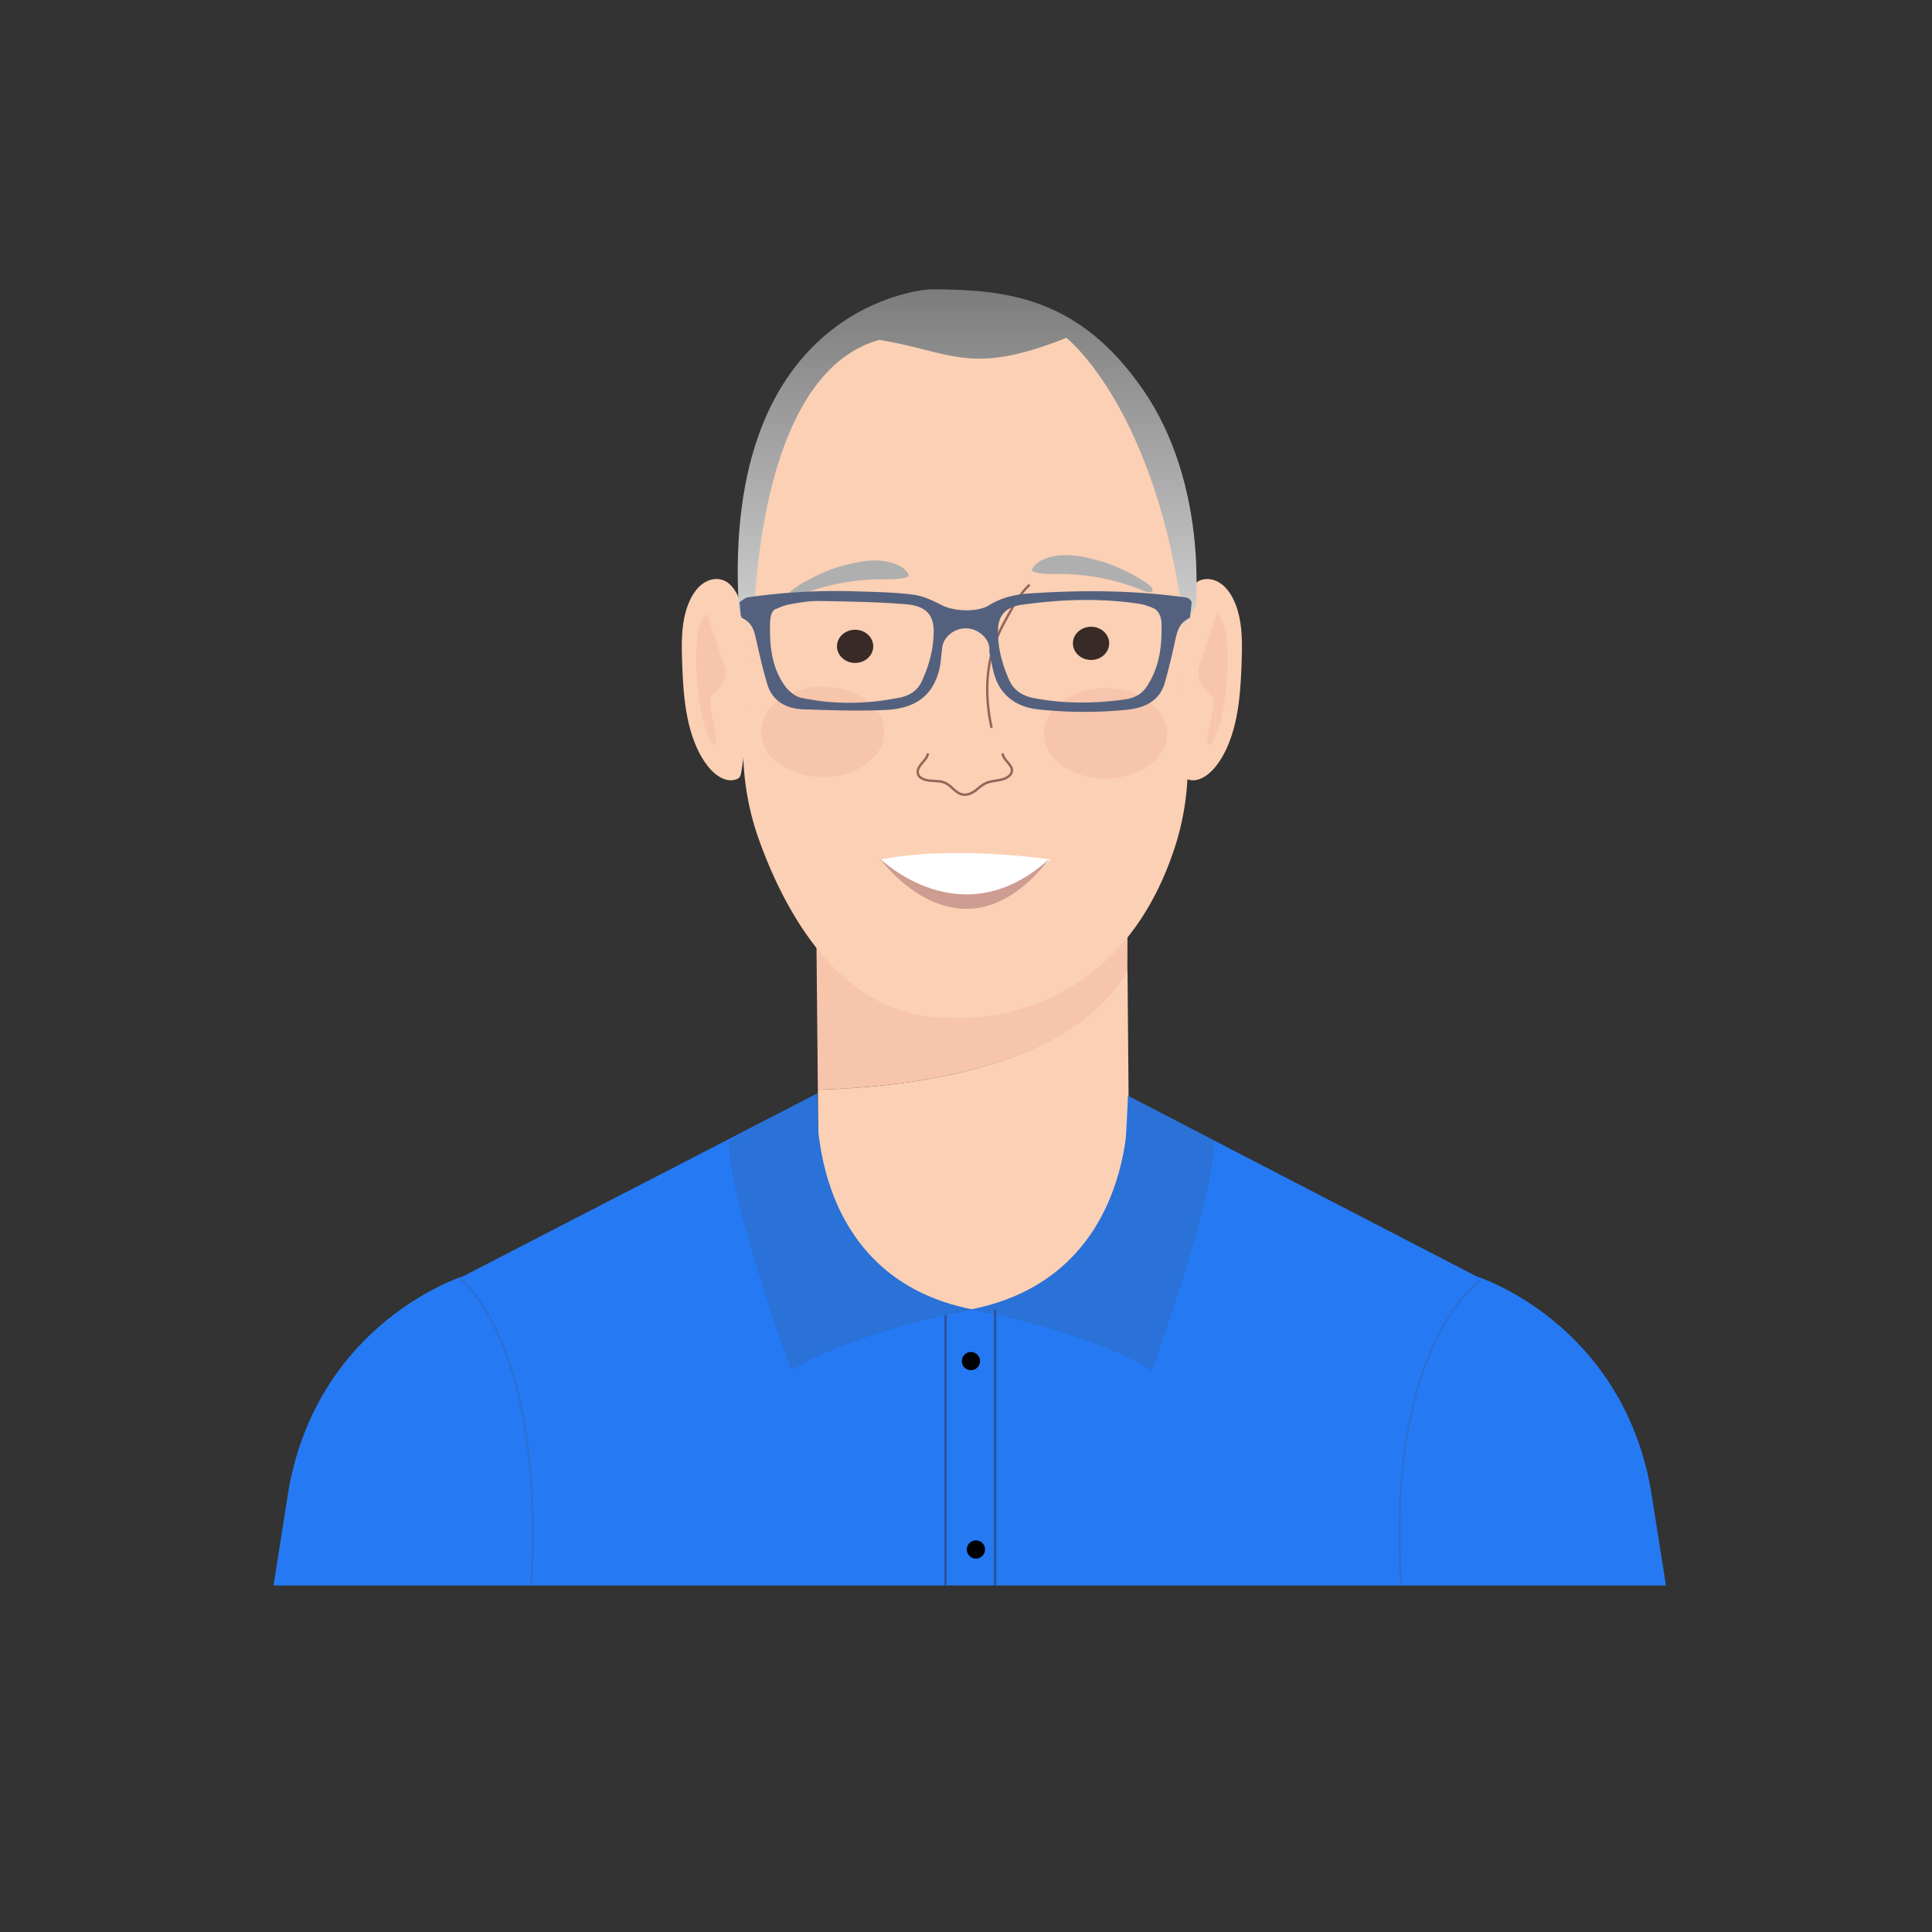 <svg xmlns="http://www.w3.org/2000/svg" xmlns:xlink="http://www.w3.org/1999/xlink" width="1600" height="1600" viewBox="0 0 1600 1600"><rect x="0" y="0" width="1600" height="1600" fill="#333333" stroke="none"/><defs><style>.cls-1{fill:#f7c4ac;}.cls-2{fill:#fbd0b4;}.cls-3{fill:#fff;}.cls-4{fill:#382b27;}.cls-10,.cls-13,.cls-5{fill:none;stroke-miterlimit:10;stroke-width:2px;}.cls-5{stroke:#96655a;}.cls-6{fill:#ce9c91;}.cls-7{fill:#afafaf;}.cls-8{fill:#257af4;}.cls-9{fill:#2a71d8;}.cls-10{stroke:#2b539b;}.cls-11{fill:url(#linear-gradient);}.cls-12{fill:#53617e;}.cls-13{stroke:#2a71d8;}</style><linearGradient id="linear-gradient" x1="800.95" y1="517.54" x2="800.95" y2="239.61" gradientUnits="userSpaceOnUse"><stop offset="0" stop-color="#d0d0d0"/><stop offset="1" stop-color="#7c7c7c"/></linearGradient></defs><g id="Layer_12" data-name="Layer 12"><path class="cls-1" d="M818.79,650.08l-143.73,17,2.25,235.44c153.21-4.93,229.25-49.62,256.33-98.28l.51-139.87Z"/><path class="cls-2" d="M677.31,902.53l1.83,188.84,257.08,2.27-2.46-290.09C906.5,852.21,831.56,897.6,677.31,902.53Z"/><path class="cls-2" d="M615.51,450.65V620.36a222.06,222.06,0,0,0,12.79,74.36c20,56.27,65.93,147,154,148.11,2.13,0,4.26.13,6.39.23,21.28,1,138.09-.12,184.25-141.36a220.06,220.06,0,0,0,10.72-68.27V456.93c0-60.58-24.55-118.9-68.94-160.34a178.1,178.1,0,0,0-26.54-20.71l-3.18-2c-102.14-62.57-235.79-4.38-260.38,112.5C619.43,410.84,615.51,434.68,615.51,450.65Z"/><path class="cls-2" d="M990.24,482.71c7.46-5.58,17.28-3.47,24.11,3.38s10.91,17.68,12.73,28.8,1.58,22.62,1.17,34c-.57,15.67-1.46,31.46-4.63,46.57s-8.77,29.67-17.55,40.16c-6.25,7.47-14.94,12.83-23,9.65a5.21,5.21,0,0,1-2.34-1.62,9.92,9.92,0,0,1-1.42-4.18c-4.58-25.65-3.55-52.38-4-78.73-.25-14-.94-28.15.69-42S981.11,489.54,990.24,482.71Z"/><path class="cls-1" d="M1007.71,508.56s10.62,3,8.62,48.51-15.71,68-16.3,57.1,9.11-33.77,2.84-39.24-11-10.43-10.6-20.8Z"/><path class="cls-2" d="M602.93,482.71c-7.45-5.58-17.27-3.47-24.1,3.38s-10.92,17.68-12.73,28.8-1.58,22.62-1.17,34c.56,15.67,1.46,31.46,4.63,46.57s8.77,29.67,17.55,40.16c6.25,7.47,14.94,12.83,23,9.65a5.18,5.18,0,0,0,2.35-1.62,9.92,9.92,0,0,0,1.42-4.18c4.57-25.65,3.55-52.38,4-78.73.26-14,1-28.15-.68-42S612.07,489.54,602.93,482.71Z"/><path class="cls-1" d="M585.46,508.56s-10.62,3-8.62,48.51,15.72,68,16.31,57.1-9.11-33.77-2.84-39.24,11-10.43,10.6-20.8Z"/><path class="cls-3" d="M870.18,711.8s-79.51-12.07-140.84,0C729.34,711.8,797,778.81,870.18,711.8Z"/><ellipse class="cls-4" cx="903.56" cy="532.79" rx="15.02" ry="13.75"/><ellipse class="cls-4" cx="708.16" cy="535.26" rx="15.02" ry="13.75"/><path class="cls-5" d="M852.63,484.23c-7.74,7.31-12.76,16.36-17.68,25.26-2.89,5.24-5.78,10.48-8.18,15.89-10.86,24.5-11.22,51.68-5.59,77.42"/><path class="cls-5" d="M768.48,623.92c-.41,3.24-3.09,5.88-5.31,8.54s-4.12,6-2.76,9.08c1.45,3.24,6,4.64,10,5s8.35.11,12,1.65c5.93,2.5,9.07,9.26,15.64,9.92,3.71.37,7.24-1.46,10-3.57s5.3-4.61,8.63-6.06c3.81-1.67,8.28-1.79,12.41-2.75s8.44-3.34,8.91-7c.72-5.47-7.42-9.3-7.62-14.8"/><ellipse class="cls-1" cx="915.51" cy="607.36" rx="51.03" ry="37.39"/><ellipse class="cls-1" cx="681.33" cy="606.13" rx="51.03" ry="37.39"/><path class="cls-6" d="M869.45,710.91c-73.17,67-140.85,0-140.85,0S796,804.84,869.45,710.91Z"/><path class="cls-7" d="M693.69,469.76c10.49-3,21.36-5.85,32.31-5.56s23.15,4,26.64,12c1.19,2.73-11.85,3.71-18.26,3.58a185.29,185.29,0,0,0-74.74,14.13c-2.33,1-6,1.64-6.71-.28a2.41,2.41,0,0,1,0-1.38C654.24,487.19,680.81,473.45,693.69,469.76Z"/><path class="cls-7" d="M913.58,465.32c-10.48-3-21.35-5.84-32.31-5.55s-23.15,4-26.64,12c-1.18,2.72,11.85,3.7,18.27,3.57a185.3,185.3,0,0,1,74.74,14.14c2.32,1,6,1.63,6.71-.29a2.29,2.29,0,0,0,0-1.37C953,482.76,926.46,469,913.58,465.32Z"/><path class="cls-8" d="M1366.87,1231.94c-25.73-138.15-144.28-175-144.28-175L934.2,907.59l-8.91,170.88-243.16,12.12-5.4-185L383.59,1056.92s-118.55,36.87-144.28,175l-12.8,81.1H1379.67Z"/><path class="cls-9" d="M803.09,1084.56S898,1100.85,954,1135.08c0,0,53.94-148,51.38-190.63L934.2,907.59S944.74,1057.46,803.09,1084.56Z"/><line class="cls-10" x1="824.12" y1="1084.56" x2="824.12" y2="1313.04"/><line class="cls-10" x1="783.02" y1="1084.56" x2="783.02" y2="1313.04"/><path class="cls-9" d="M806.2,1084.56s-94.89,16.29-150.91,50.52c0,0-53.94-148-51.38-190.63l72.82-38.82S664.55,1057.46,806.2,1084.56Z"/><circle cx="804.08" cy="1127.2" r="7.55"/><circle cx="808.22" cy="1283.22" r="7.55"/><path class="cls-11" d="M624.54,515.87s0-205.94,103.77-234.41c60.66,10.05,75,30.14,154.85-1.67,0,0,75,58.6,97.38,237.75l9.58-15.9S1000.49,401.18,947,323.32s-114.14-83.71-177.19-83.71c0,0-173.57,9.2-157.83,265.79Z"/><path class="cls-12" d="M985.58,510.59l1.31-11.39a.59.59,0,0,0,0-.34,5.79,5.79,0,0,0-3-3.47c-1.82-.81-4.15-.89-6.28-1.17-41.56-5.47-83.26-5.6-125.12-2.74-12.43.85-23.41,3.56-33.34,9.73-9.69,6-28.82,5.29-39.34-.1-7.2-3.68-15.15-7.56-23.29-8.6-15.33-2-31-2.25-46.62-2.73a508,508,0,0,0-90.37,4.87c-2.53.38-4.67,2.57-7,3.92l.86,10.85c.54,1.11.63,2.14,1.25,2.44,9.58,4.62,10.33,12.61,12.11,20.35,2.67,11.57,5.26,23.18,8.74,34.59,3.85,12.64,14.15,20.17,30.27,20.66,22.51.68,45.14,1.58,67.58.51,25-1.19,38.6-11.88,44.15-32,1.78-6.47,1.92-13.23,2.81-19.86,1.16-8.6,9.66-15.57,19.21-15.74s18.77,7.1,19.81,15.86c.2,1.76-.15,3.58.25,5.29,1.81,7.69,2.71,15.67,6,22.93,5.78,12.87,17.29,21.24,34.41,23.08a358.18,358.18,0,0,0,72.62.33c17.3-1.66,28.08-8.67,32-22.3,3.26-11.26,5.84-22.66,8.4-34,1.71-7.59,2.81-15.27,12.05-19.77C985.67,511.46,985.66,510.38,985.58,510.59ZM763.29,564.4c-3.26,7-9.14,11.46-17.93,13.26-27.31,5.61-54.85,6-82,.17-5.53-1.19-11-6.31-14.05-10.76-10.15-15-11.82-31.64-11.6-48.4-.24-8.44,1.63-11.92,3.14-13.36a5.26,5.26,0,0,1,.74-.58l1.1-.44c3.65-1.47,7.05-3.08,10.69-3.72,8.2-1.42,16.62-3,24.91-2.84,24,.37,48,.75,71.89,2.67,16.66,1.34,23.12,8.88,23.07,22.58C773.18,537.29,769.52,551.05,763.29,564.4Zm186.58,3.9c-3.85,5.87-9.38,9.63-17.71,10.84C907,582.78,882,582.9,857,578.31c-10.52-1.94-17.48-6.72-21.2-15.06-6.15-13.81-9.81-27.94-9.24-42.67.42-10.84,6.42-17.9,19.44-19.72,32.85-4.6,65.92-5.79,98.91-.58.46.07.93.16,1.39.26,6.79,2,9.6,3.39,10.76,4.19.27.24.54.49.8.76,2.4,2.49,4.38,6.57,4.1,13.27C962.18,535.93,960.05,552.74,949.87,568.3Z"/></g><g id="Layer_14" data-name="Layer 14"><path class="cls-13" d="M380.83,1058.47s70.51,52.42,59.19,253.4"/><path class="cls-13" d="M1226.32,1060s-78.64,52.1-66,251.85"/></g></svg>